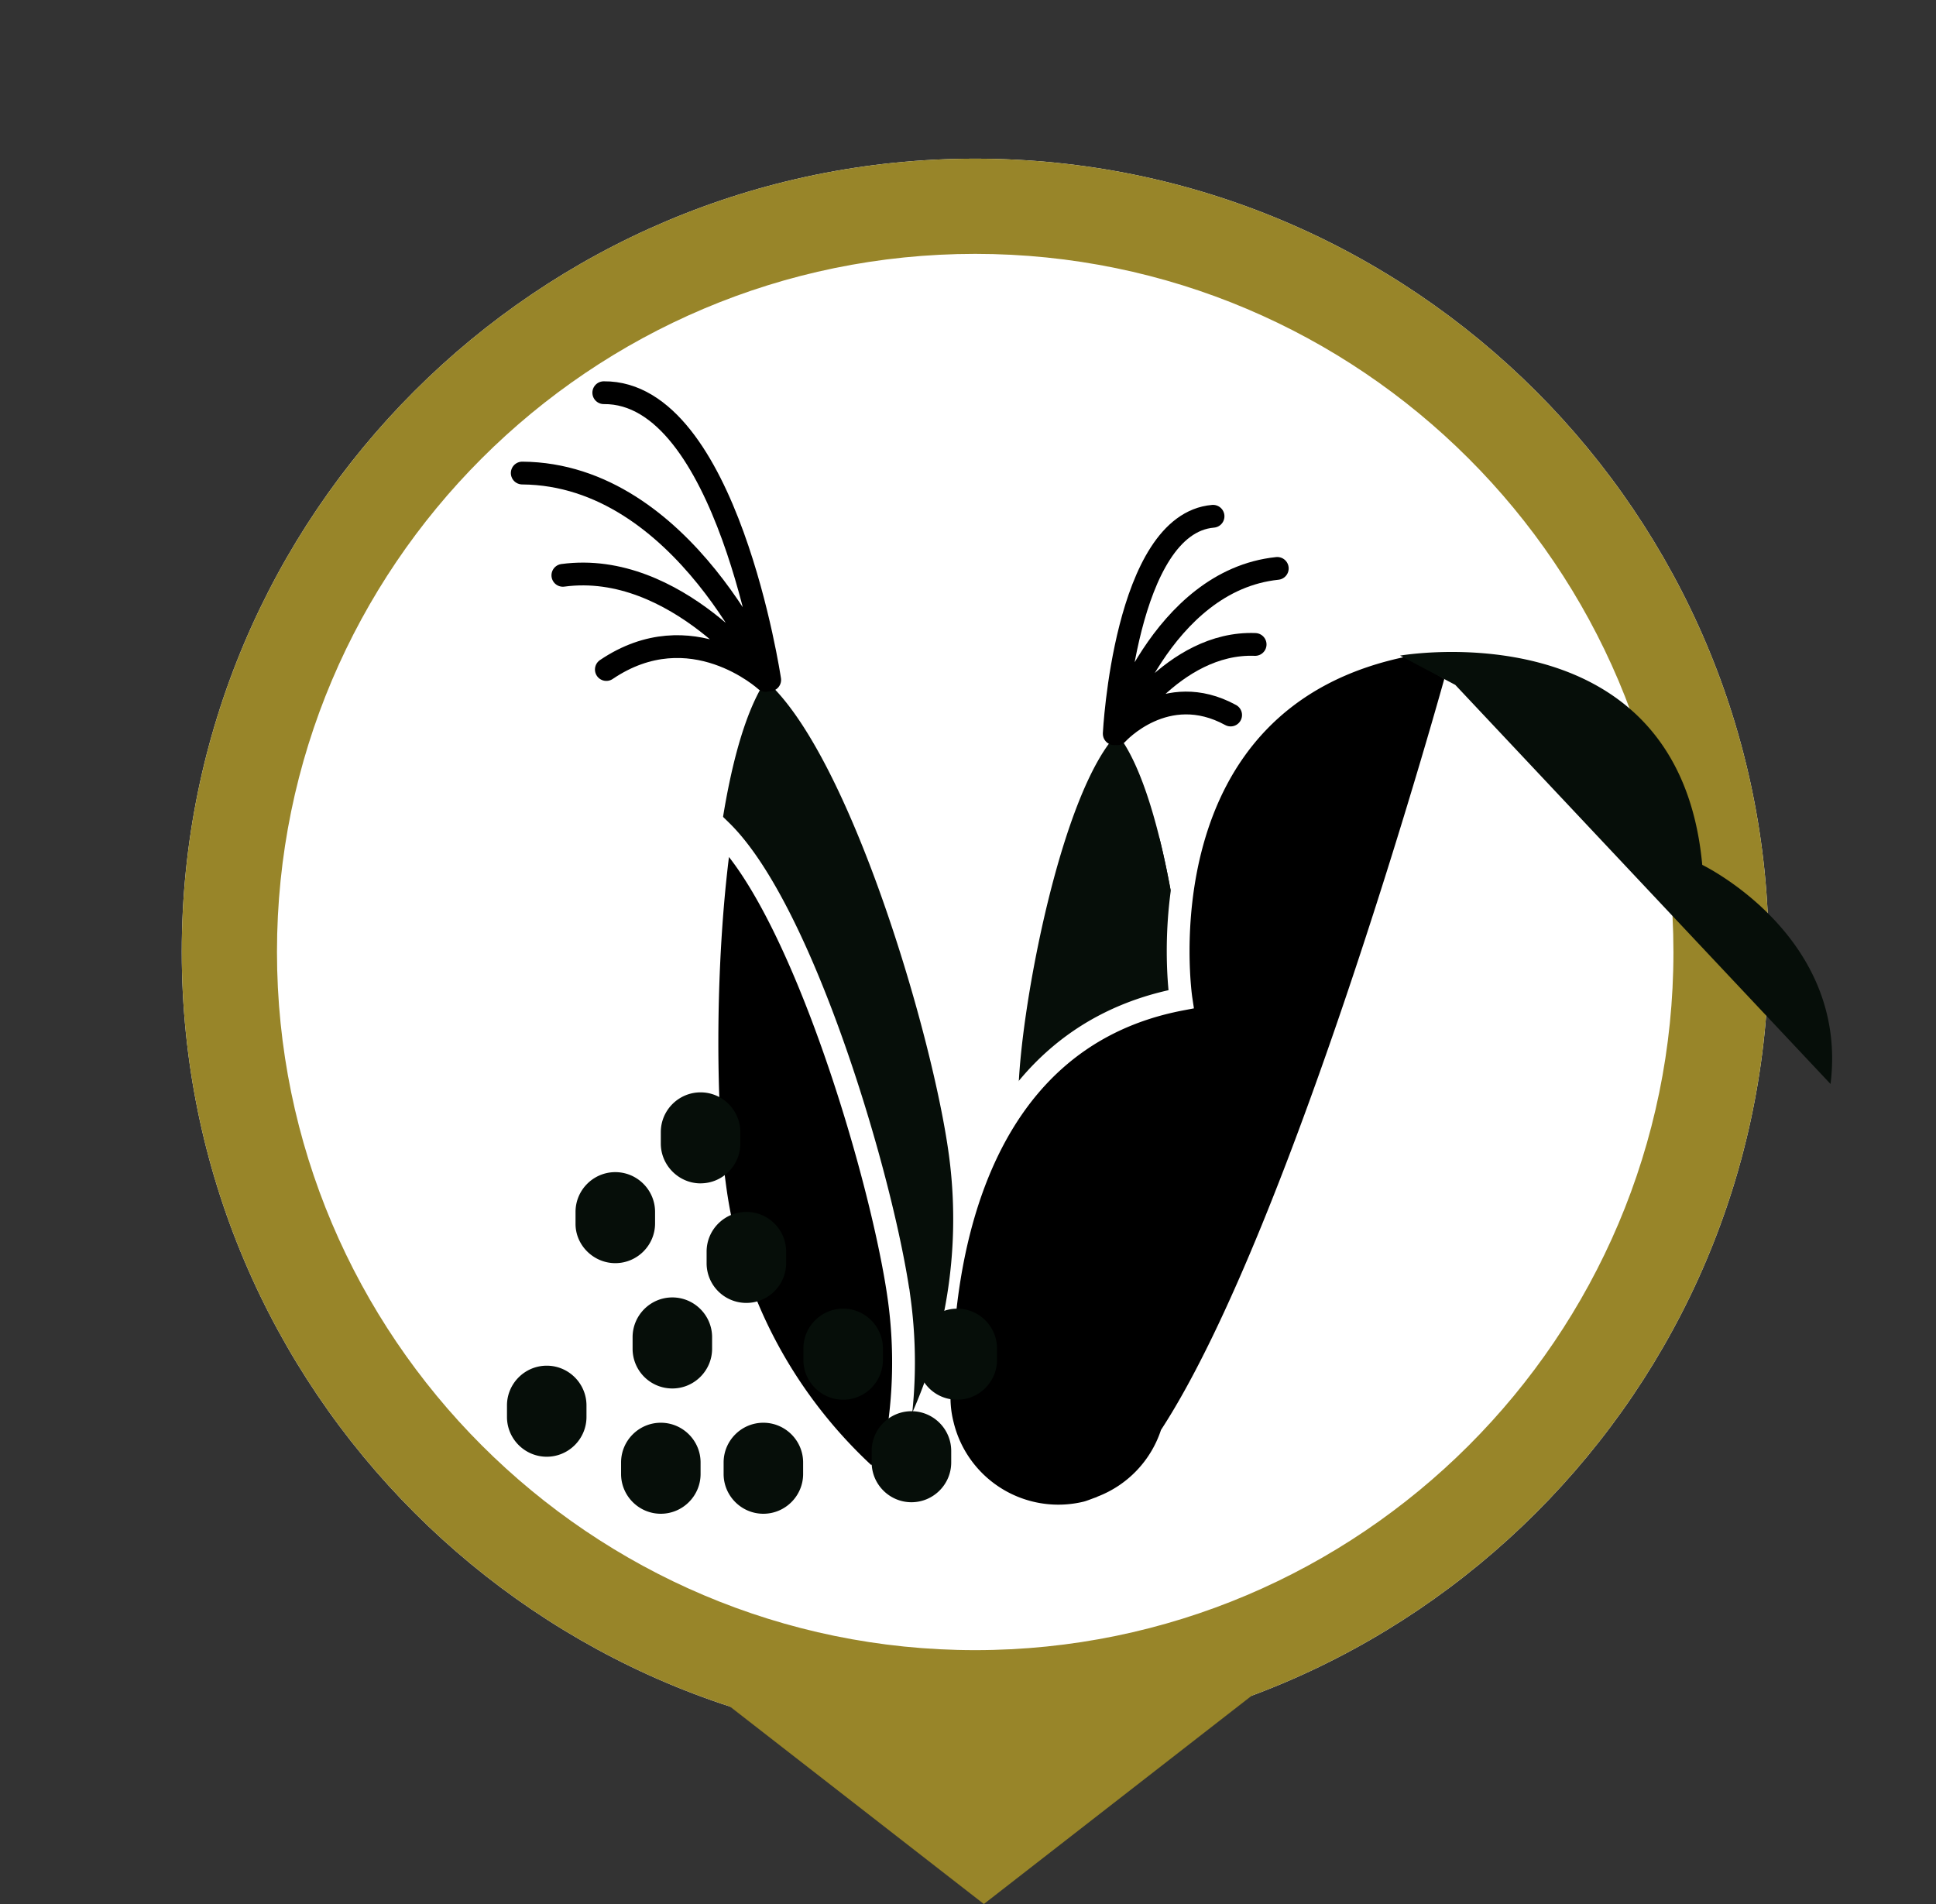 <svg width="61" height="60" fill="none" xmlns="http://www.w3.org/2000/svg">
  <rect width="100%" height="100%" fill="#333333" stroke="none"/>
  <path d="M30.727 55c-13.78 0-25-11.212-25-25.005S16.937 5 30.727 5s25 11.212 25 25.005S44.507 55 30.727 55z" fill="#fff"/>
  <path fill-rule="evenodd" clip-rule="evenodd" d="M8.727 29.995c0 12.136 9.877 22.005 22 22.005 12.125 0 22-9.86 22-21.995C52.727 17.87 42.86 8 30.727 8c-12.134 0-22 9.86-22 21.995zm-3 0c0 13.793 11.22 25.005 25 25.005s25-11.202 25-24.995c0-13.793-11.21-25.005-25-25.005s-25 11.202-25 24.995z" fill="#988529"/>
  <path d="M35.199 23.122c-1.743 1.852-2.996 8.378-3.105 11.11-.1 2.741.817 5.274 2.415 7.252a10.867 10.867 0 002.95-7.043c.1-2.741-.672-9.34-2.26-11.319z" fill="#060E09"/>
  <path d="M37.459 34.432c.072-1.807-.245-5.283-.926-8.015-1.68 1.997-2.895 8.305-2.995 10.983-.037 1.134.1 2.233.39 3.267.181.273.381.545.59.808a10.864 10.864 0 002.94-7.043z" fill="#060E09"/>
  <path d="M35.108 23.122s1.48-4.829 5.137-5.21m-2.024-1.643c-2.777.236-3.113 6.844-3.113 6.844m.091.009s1.752-2.914 4.348-2.814m-4.348 2.814s1.534-1.706 3.576-.59" stroke="#000" stroke-width=".718" stroke-linecap="round"/>
  <path d="M44.414 20.306c-8.644 1.644-7.202 11.182-7.202 11.182-6.71 1.278-7.524 8.626-7.56 11.862-.09.5-.09 1.019.044 1.546a3.754 3.754 0 004.542 2.771c.134-.036.26-.09.385-.134a.542.542 0 00.108-.045 3.738 3.738 0 002.176-2.27c4.21-6.49 9.02-23.992 9.02-23.992l-1.513-.92z" fill="#000" stroke="#fff" stroke-width=".718"/>
  <path d="M44.112 20.66s8.773-1.535 9.523 6.594c0 0 4.622 2.229 4.042 6.905L45.853 21.582l-1.74-.923zm-19.987.783c2.65 2.323 5.265 11.173 5.773 14.95a15.086 15.086 0 01-2.37 10.347 15.058 15.058 0 01-5.019-9.35c-.508-3.775-.317-13.006 1.616-15.947z" fill="#060E09"/>
  <path d="M22.518 37.382c-.335-2.487-.372-7.334.2-11.201 2.596 2.532 5.12 11.092 5.619 14.786a14.756 14.756 0 01-.1 4.566 14.19 14.19 0 01-.708 1.189c-2.642-2.324-4.511-5.574-5.01-9.34z" fill="#000" stroke="#fff" stroke-width=".718"/>
  <path d="M24.252 21.425s-2.696-6.481-7.797-6.518m2.569-2.532c3.876-.036 5.228 9.05 5.228 9.05m-.127.018s-2.814-3.794-6.39-3.313m6.39 3.313s-2.35-2.151-5.02-.345" stroke="#000" stroke-width=".718" stroke-linecap="round"/>
  <path d="M22.074 37.29c.69 0 1.252-.562 1.252-1.252v-.363c0-.69-.563-1.252-1.252-1.252-.69 0-1.253.562-1.253 1.252v.363c0 .681.563 1.253 1.253 1.253zm-2.687 2.515c.69 0 1.253-.563 1.253-1.252v-.363c0-.69-.563-1.253-1.253-1.253s-1.253.563-1.253 1.253v.363c-.009.68.563 1.252 1.253 1.252zm1.797 3.949c.69 0 1.253-.563 1.253-1.253v-.363c0-.69-.563-1.253-1.253-1.253s-1.252.563-1.252 1.253v.363a1.25 1.25 0 001.252 1.253zm2.333-2.696c.69 0 1.253-.563 1.253-1.253v-.363c0-.69-.563-1.252-1.253-1.252s-1.253.562-1.253 1.252v.363a1.25 1.25 0 001.253 1.253zm5.201 6.281c.69 0 1.253-.563 1.253-1.253v-.363c0-.69-.563-1.252-1.253-1.252s-1.253.562-1.253 1.252v.363c0 .69.563 1.253 1.253 1.253zm-4.666.363c.69 0 1.253-.563 1.253-1.253v-.363c0-.69-.563-1.252-1.253-1.252s-1.252.562-1.252 1.252v.363c0 .69.563 1.253 1.252 1.253zm-3.231 0c.69 0 1.253-.563 1.253-1.253v-.363c0-.69-.563-1.252-1.253-1.252s-1.252.562-1.252 1.252v.363c0 .69.562 1.253 1.252 1.253zm-3.594-1.797c.69 0 1.252-.563 1.252-1.253v-.363c0-.69-.562-1.253-1.252-1.253s-1.253.563-1.253 1.253v.363c0 .69.563 1.253 1.253 1.253zm9.34-1.797c.69 0 1.252-.563 1.252-1.253v-.363c0-.69-.563-1.253-1.252-1.253-.69 0-1.253.563-1.253 1.253v.363c0 .69.563 1.253 1.253 1.253zm3.594 0c.69 0 1.253-.563 1.253-1.253v-.363c0-.69-.563-1.253-1.253-1.253s-1.253.563-1.253 1.253v.363a1.244 1.244 0 001.253 1.253z" fill="#060E09"/>
  <path d="M31 60l9-7H22l9 7z" fill="#988529"/>
</svg>
